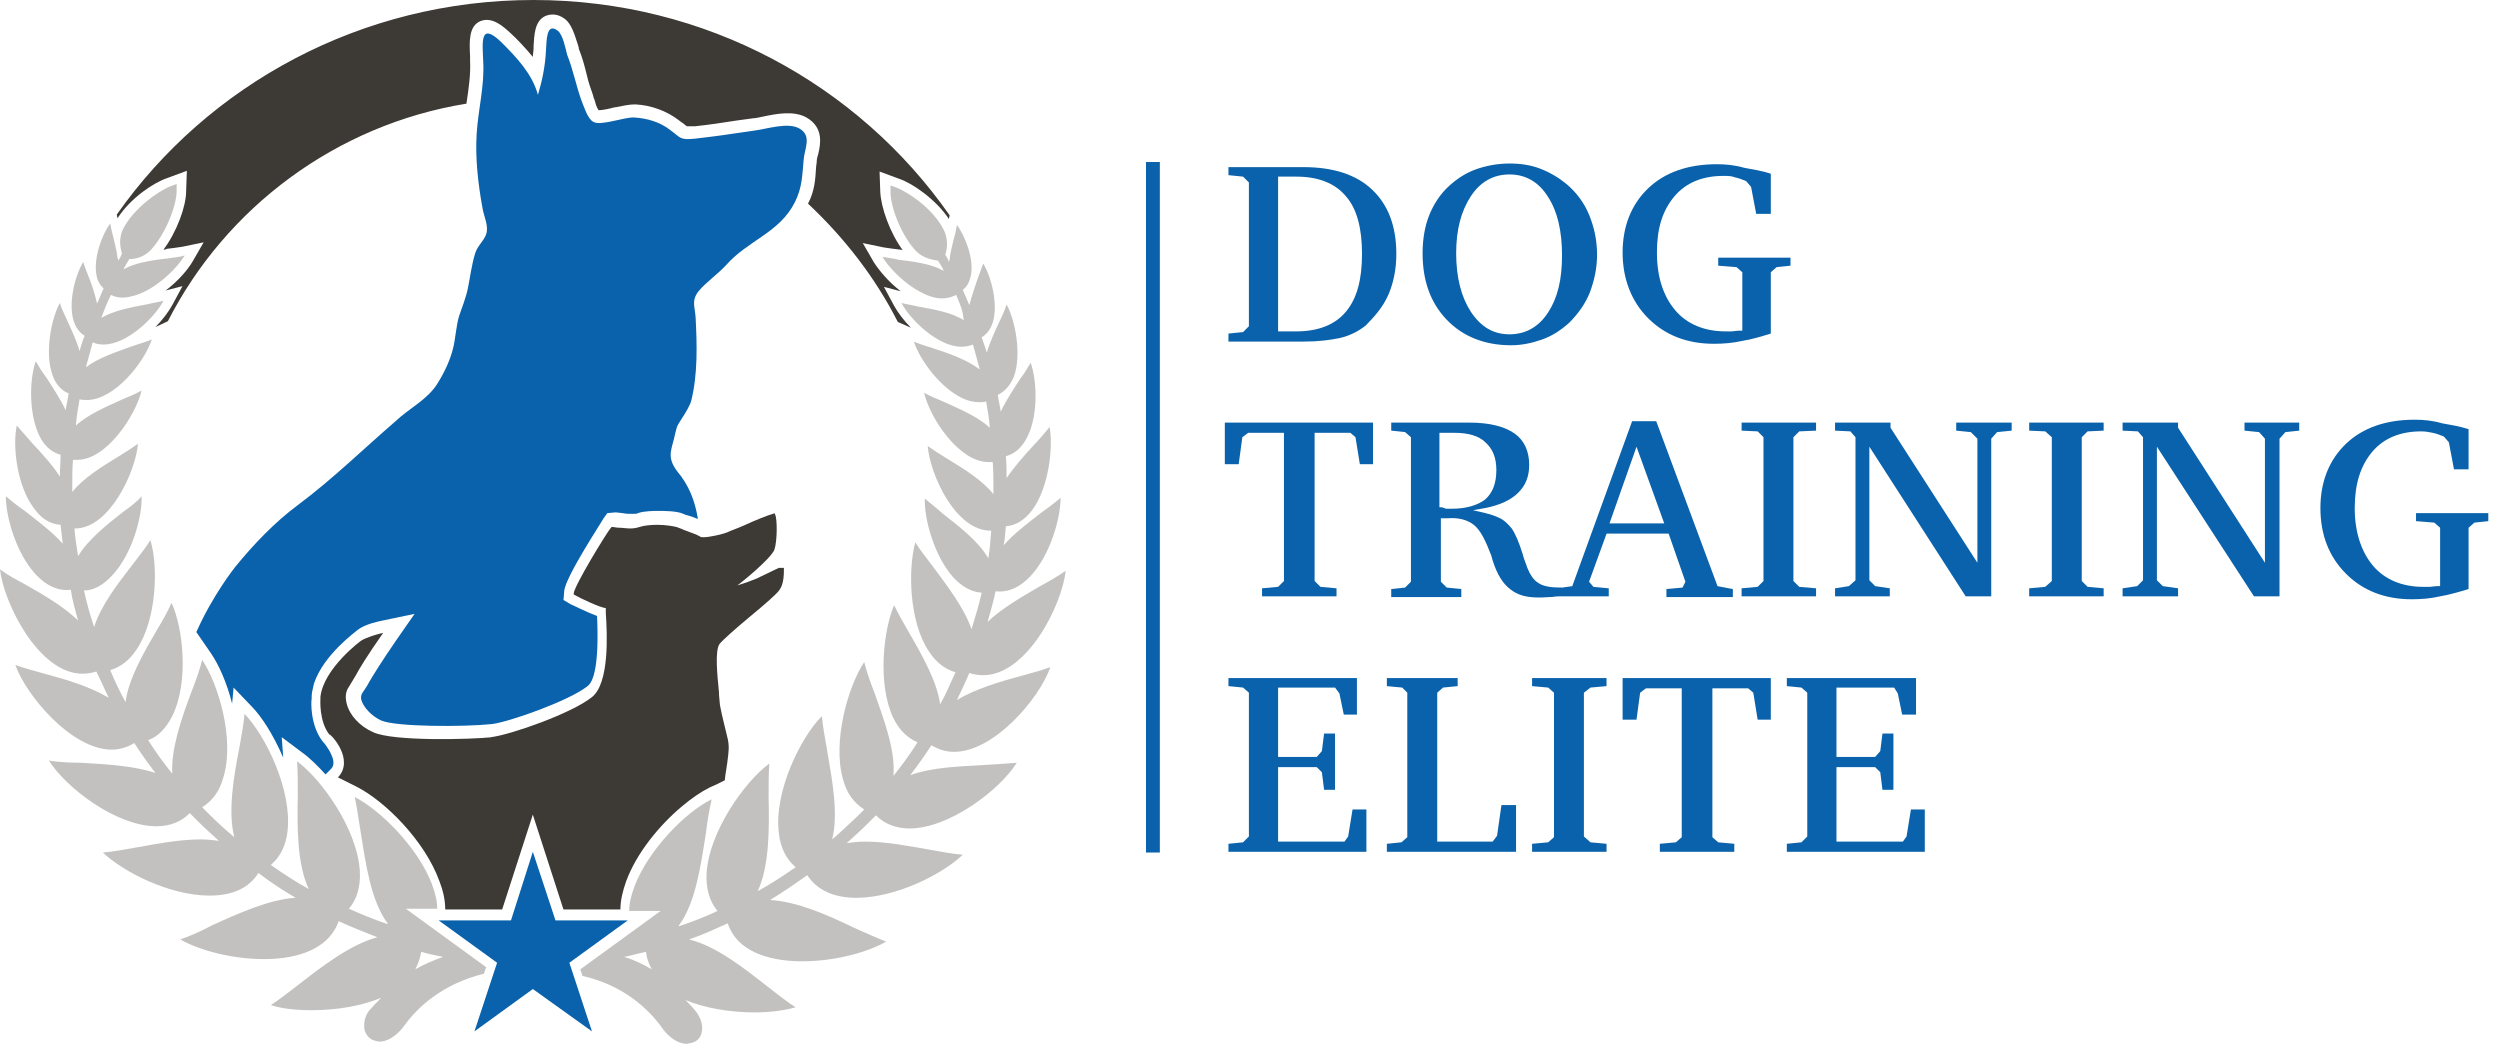 <svg width="109" height="46" viewBox="0 0 109 46" fill="none" xmlns="http://www.w3.org/2000/svg">
<g clip-path="url(#clip0_3829_7300)">
<path d="M50.569 7.064H49.965V37.17H50.569V7.064Z" fill="#0962AB"/>
<path d="M60.53 12.856C60.753 12.347 60.88 11.743 60.88 11.074C60.88 9.865 60.53 8.942 59.83 8.274C59.13 7.605 58.111 7.287 56.839 7.287H53.56V7.637L54.197 7.701L54.452 7.955V14.225L54.197 14.479L53.56 14.543V14.893H56.839C57.475 14.893 57.984 14.829 58.43 14.734C58.843 14.639 59.225 14.448 59.544 14.193C59.957 13.779 60.307 13.366 60.53 12.856ZM58.684 13.588C58.207 14.161 57.475 14.448 56.52 14.448H55.725V7.701H56.52C57.475 7.701 58.207 7.987 58.684 8.56C59.162 9.101 59.384 9.96 59.384 11.074C59.384 12.188 59.162 13.015 58.684 13.588Z" fill="#0962AB"/>
<path d="M69.313 12.762C69.504 12.253 69.632 11.712 69.632 11.107C69.632 10.47 69.504 9.898 69.281 9.357C69.059 8.816 68.709 8.37 68.295 8.02C67.945 7.734 67.563 7.511 67.149 7.352C66.735 7.193 66.29 7.129 65.812 7.129C65.303 7.129 64.794 7.224 64.349 7.383C63.903 7.543 63.521 7.797 63.171 8.115C62.789 8.466 62.503 8.911 62.312 9.388C62.121 9.866 62.025 10.439 62.025 11.043C62.025 12.253 62.376 13.207 63.076 13.939C63.776 14.671 64.731 15.053 65.876 15.053C66.353 15.053 66.799 14.958 67.245 14.799C67.69 14.639 68.072 14.385 68.422 14.067C68.804 13.685 69.122 13.239 69.313 12.762ZM67.499 13.621C67.085 14.258 66.513 14.576 65.812 14.576C65.112 14.576 64.571 14.258 64.126 13.589C63.712 12.953 63.489 12.094 63.489 11.043C63.489 9.993 63.712 9.197 64.126 8.561C64.54 7.925 65.112 7.606 65.812 7.606C66.513 7.606 67.085 7.925 67.499 8.593C67.913 9.229 68.104 10.089 68.104 11.139C68.104 12.189 67.913 12.985 67.499 13.621Z" fill="#0962AB"/>
<path d="M74.852 7.16C73.61 7.16 72.592 7.51 71.86 8.21C71.128 8.911 70.746 9.865 70.746 11.011C70.746 12.157 71.128 13.143 71.86 13.875C72.592 14.607 73.547 14.989 74.724 14.989C75.138 14.989 75.552 14.957 75.965 14.862C76.379 14.798 76.793 14.671 77.207 14.543V11.87L77.461 11.647L78.066 11.584V11.234H74.915V11.584L75.711 11.647L75.965 11.87V14.416H75.87C75.711 14.416 75.583 14.448 75.488 14.448C75.361 14.448 75.297 14.448 75.233 14.448C74.31 14.448 73.547 14.13 73.037 13.525C72.528 12.92 72.242 12.093 72.242 11.011C72.242 9.929 72.496 9.165 73.006 8.56C73.515 7.956 74.247 7.669 75.138 7.669C75.329 7.669 75.488 7.669 75.647 7.733C75.806 7.765 75.965 7.828 76.124 7.892L76.156 7.924L76.347 8.147L76.57 9.324H77.207V7.574C76.825 7.447 76.411 7.383 76.061 7.319C75.615 7.192 75.233 7.16 74.852 7.16Z" fill="#0962AB"/>
<path d="M58.876 18.871L59.099 19.062L59.29 20.24H59.863V18.426H53.402V20.24H54.007L54.166 19.062L54.421 18.871H55.98V25.332L55.725 25.586L55.025 25.65V26H58.272V25.65L57.571 25.586L57.317 25.332V18.871H58.876Z" fill="#0962AB"/>
<path d="M64.254 22.881C64.541 23.104 64.764 23.549 65.018 24.218L65.082 24.441C65.273 25.045 65.527 25.459 65.877 25.714C66.005 25.809 66.164 25.905 66.387 25.968C66.737 26.064 67.119 26.064 67.564 26.032C67.723 26.032 67.882 26 68.073 25.968V25.618H68.041C67.596 25.618 67.278 25.555 67.087 25.427C66.864 25.3 66.705 25.045 66.578 24.727C66.546 24.6 66.45 24.409 66.387 24.154C66.228 23.645 66.068 23.263 65.909 23.04C65.782 22.881 65.623 22.722 65.464 22.627C65.273 22.531 65.05 22.436 64.764 22.372L64.223 22.245L64.764 22.149C65.4 22.022 65.877 21.799 66.196 21.481C66.514 21.163 66.673 20.781 66.673 20.272C66.673 19.667 66.45 19.19 66.037 18.903C65.591 18.585 64.923 18.426 64.063 18.426H60.658V18.776L61.263 18.84L61.517 19.062V25.363L61.263 25.618L60.658 25.682V26.032H63.713V25.682L63.077 25.618L62.822 25.363V22.595H63.141C63.586 22.563 63.968 22.659 64.254 22.881ZM62.854 22.117H62.759V18.871H63.427C64 18.871 64.477 18.999 64.764 19.285C65.082 19.572 65.241 19.953 65.241 20.494C65.241 21.067 65.082 21.481 64.764 21.767C64.445 22.022 63.936 22.181 63.3 22.181C63.172 22.181 63.109 22.181 63.045 22.181C62.95 22.149 62.886 22.117 62.854 22.117Z" fill="#0962AB"/>
<path d="M67.883 25.651V26.001H70.142V25.651L69.474 25.587L69.283 25.365L70.047 23.264H72.752L73.484 25.365L73.357 25.619L72.656 25.683V26.033H75.552V25.683L74.884 25.556L72.211 18.363H71.161L68.551 25.556L67.883 25.651ZM71.352 19.477L72.561 22.819H70.174L71.352 19.477Z" fill="#0962AB"/>
<path d="M79.18 18.426H75.934V18.776L76.634 18.808L76.888 19.062V25.332L76.634 25.586L75.934 25.65V26H79.18V25.65L78.448 25.586L78.193 25.332V19.062L78.448 18.808L79.18 18.776V18.426Z" fill="#0962AB"/>
<path d="M87.709 18.776V18.426H85.291V18.776L85.927 18.84L86.214 19.126V24.536L82.427 18.649V18.426H80.008V18.776L80.676 18.808L80.899 19.062V25.3L80.612 25.555L80.008 25.65V26H82.395V25.65L81.758 25.555L81.504 25.3V19.476L85.704 26H86.818V19.126L87.073 18.84L87.709 18.776Z" fill="#0962AB"/>
<path d="M91.719 18.426H88.473V18.776L89.173 18.808L89.459 19.062V25.332L89.173 25.586L88.473 25.65V26H91.719V25.65L91.019 25.586L90.764 25.332V19.062L91.019 18.808L91.719 18.776V18.426Z" fill="#0962AB"/>
<path d="M100.246 18.776V18.426H97.86V18.776L98.496 18.84L98.751 19.126V24.536L94.964 18.649V18.426H92.545V18.776L93.213 18.808L93.436 19.062V25.3L93.181 25.555L92.545 25.65V26H94.964V25.65L94.295 25.555L94.041 25.3V19.476L98.273 26H99.387V19.126L99.642 18.84L100.246 18.776Z" fill="#0962AB"/>
<path d="M105.275 18.299C104.034 18.299 103.016 18.649 102.284 19.349C101.552 20.049 101.17 21.004 101.17 22.15C101.17 23.327 101.552 24.282 102.284 25.014C103.016 25.746 103.97 26.128 105.148 26.128C105.562 26.128 105.975 26.096 106.389 26C106.771 25.937 107.217 25.809 107.63 25.682V23.009L107.885 22.786L108.49 22.722V22.372H105.339V22.722L106.135 22.786L106.389 23.009V25.555H106.294C106.135 25.555 106.007 25.587 105.912 25.587C105.784 25.587 105.721 25.587 105.657 25.587C104.734 25.587 103.97 25.268 103.461 24.664C102.952 24.059 102.666 23.2 102.666 22.15C102.666 21.099 102.92 20.304 103.429 19.699C103.939 19.094 104.671 18.808 105.562 18.808C105.753 18.808 105.912 18.84 106.071 18.872C106.23 18.904 106.389 18.967 106.548 19.031L106.58 19.063L106.771 19.285L106.994 20.463H107.63V18.712C107.248 18.585 106.835 18.522 106.485 18.458C106.039 18.331 105.657 18.299 105.275 18.299Z" fill="#0962AB"/>
<path d="M53.56 37.139H59.575V35.293H58.971L58.78 36.47L58.621 36.693H55.725V33.447H57.411L57.634 33.67L57.73 34.434H58.207V31.983H57.73L57.634 32.747L57.411 33.002H55.725V29.978H58.207L58.398 30.233L58.589 31.156H59.162V29.564H53.56V29.915L54.197 29.978L54.452 30.201V36.47L54.197 36.725L53.56 36.789V37.139Z" fill="#0962AB"/>
<path d="M62.917 29.978L63.554 29.915V29.564H60.467V29.915L61.135 29.978L61.358 30.201V36.502L61.103 36.725L60.467 36.789V37.139H66.1V35.102H65.463L65.272 36.439L65.081 36.693H62.663V30.201L62.917 29.978Z" fill="#0962AB"/>
<path d="M70.045 29.564H66.799V29.915L67.499 29.978L67.754 30.201V36.502L67.499 36.725L66.799 36.789V37.139H70.045V36.789L69.345 36.725L69.058 36.47V30.201L69.345 29.978L70.045 29.915V29.564Z" fill="#0962AB"/>
<path d="M76.22 30.01L76.443 30.201L76.634 31.378H77.207V29.564H70.746V31.378H71.351L71.51 30.201L71.764 30.01H73.324V36.502L73.069 36.725L72.369 36.789V37.139H75.615V36.789L74.915 36.725L74.66 36.502V30.01H76.22Z" fill="#0962AB"/>
<path d="M77.906 37.139H83.921V35.293H83.316L83.126 36.47L82.966 36.693H80.07V33.447H81.757L81.98 33.67L82.075 34.434H82.553V31.983H82.075L81.98 32.747L81.757 33.002H80.07V29.978H82.585L82.744 30.233L82.934 31.156H83.539V29.564H77.906V29.915L78.543 29.978L78.797 30.201V36.47L78.543 36.725L77.906 36.789V37.139Z" fill="#0962AB"/>
<path d="M41.69 12.858C41.436 12.985 41.149 13.049 40.799 12.985C39.876 12.794 38.858 11.839 38.476 11.203C38.699 11.235 38.953 11.266 39.208 11.33C39.781 11.394 40.449 11.489 40.959 11.712C40.959 11.712 40.99 11.744 41.149 11.807C41.086 11.648 40.99 11.521 40.895 11.362C40.608 11.33 40.227 11.235 39.94 10.948C39.304 10.28 38.826 9.039 38.826 8.37V8.084L39.081 8.179C39.654 8.402 40.704 9.134 41.149 10.025C41.34 10.407 41.309 10.821 41.213 11.107C41.277 11.203 41.34 11.298 41.372 11.426L41.404 11.298C41.436 10.98 41.531 10.662 41.595 10.375C41.659 10.184 41.69 9.993 41.722 9.803C42.072 10.28 42.486 11.298 42.327 12.03C42.263 12.285 42.168 12.508 41.977 12.635C42.072 12.858 42.168 13.08 42.263 13.303C42.359 12.921 42.518 12.476 42.645 12.094C42.741 11.871 42.804 11.648 42.868 11.489C43.218 12.062 43.536 13.271 43.282 14.067C43.186 14.353 43.027 14.576 42.804 14.704C42.868 14.926 42.963 15.149 43.027 15.372C43.154 14.926 43.377 14.449 43.568 14.035C43.695 13.781 43.823 13.494 43.886 13.271C44.268 13.972 44.555 15.467 44.205 16.422C44.045 16.804 43.823 17.058 43.504 17.218C43.536 17.472 43.6 17.695 43.632 17.95C43.855 17.472 44.173 16.995 44.459 16.549C44.65 16.295 44.809 16.04 44.937 15.817C45.223 16.613 45.287 18.236 44.714 19.191C44.491 19.573 44.205 19.795 43.855 19.891C43.886 20.209 43.886 20.527 43.886 20.846C44.236 20.336 44.682 19.827 45.096 19.382C45.35 19.127 45.573 18.841 45.764 18.618C45.923 19.509 45.732 21.259 45 22.246C44.682 22.66 44.3 22.914 43.855 22.946C43.823 23.233 43.823 23.487 43.759 23.773C44.205 23.264 44.841 22.787 45.414 22.341C45.732 22.119 46.019 21.896 46.241 21.705C46.241 22.596 45.796 24.187 44.937 25.11C44.459 25.619 43.95 25.842 43.409 25.779C43.313 26.224 43.186 26.669 43.059 27.115C43.695 26.51 44.587 26.001 45.35 25.556C45.764 25.333 46.146 25.11 46.464 24.887C46.305 26.383 44.777 29.438 42.868 29.438C42.677 29.438 42.454 29.407 42.263 29.343C42.104 29.725 41.913 30.107 41.722 30.52C42.518 30.043 43.568 29.725 44.523 29.47C45 29.343 45.446 29.215 45.796 29.088C45.318 30.457 43.345 32.78 41.595 32.78C41.245 32.78 40.927 32.684 40.608 32.493C40.322 32.939 40.004 33.385 39.685 33.798C40.64 33.448 41.85 33.416 42.932 33.353C43.441 33.321 43.95 33.289 44.332 33.257C43.568 34.467 41.372 36.121 39.654 36.121C39.081 36.121 38.572 35.931 38.19 35.549C38.062 35.676 37.935 35.803 37.808 35.931C37.521 36.217 37.203 36.503 36.917 36.758C37.171 36.726 37.426 36.694 37.712 36.694C38.635 36.694 39.622 36.885 40.513 37.044C41.054 37.14 41.563 37.235 41.977 37.267C41.118 38.095 39.081 39.145 37.331 39.145C36.344 39.145 35.612 38.795 35.198 38.158C34.657 38.54 34.148 38.89 33.575 39.24C34.753 39.304 36.121 39.909 37.235 40.45C37.744 40.672 38.222 40.895 38.635 41.054C37.871 41.5 36.439 41.913 34.975 41.913C33.957 41.913 32.207 41.691 31.729 40.259C31.157 40.513 30.616 40.768 30.043 40.959C31.22 41.245 32.429 42.2 33.48 43.027C33.925 43.377 34.339 43.696 34.689 43.919C34.243 44.046 33.607 44.141 32.907 44.141C31.825 44.141 30.711 43.95 29.884 43.6C30.011 43.727 30.17 43.887 30.297 44.046C30.552 44.332 30.679 44.746 30.584 45.064C30.52 45.287 30.329 45.446 30.106 45.478C30.043 45.478 30.011 45.51 29.947 45.51C29.406 45.51 28.961 44.969 28.865 44.81C28.292 44.014 27.21 42.964 25.396 42.55L25.301 42.264L28.802 39.718H27.433C27.433 39.367 27.529 39.017 27.656 38.667C28.261 37.044 29.915 35.389 31.029 34.849C30.934 35.262 30.838 35.803 30.775 36.344C30.552 37.745 30.329 39.367 29.597 40.354V40.386C30.17 40.195 30.743 39.972 31.284 39.718C30.934 39.304 30.775 38.731 30.806 38.095C30.902 36.281 32.461 34.085 33.543 33.289C33.511 33.703 33.511 34.244 33.511 34.785C33.543 36.153 33.543 37.776 33.034 38.858C33.607 38.54 34.148 38.19 34.689 37.808C34.275 37.458 34.021 36.949 33.957 36.312C33.734 34.53 34.912 32.143 35.835 31.221C35.867 31.634 35.962 32.143 36.057 32.684C36.28 33.989 36.567 35.485 36.28 36.599C36.662 36.281 37.012 35.931 37.394 35.58C37.49 35.485 37.585 35.389 37.681 35.294C37.235 35.008 36.917 34.594 36.758 33.989C36.28 32.334 36.98 29.916 37.681 28.865C37.776 29.247 37.935 29.725 38.126 30.202C38.54 31.38 39.049 32.716 38.953 33.83C39.335 33.353 39.685 32.875 40.004 32.366C39.558 32.175 39.208 31.825 38.953 31.316C38.253 29.852 38.508 27.497 38.985 26.383C39.145 26.733 39.367 27.115 39.622 27.561C40.195 28.547 40.863 29.725 40.99 30.711C41.245 30.266 41.436 29.788 41.659 29.311C41.213 29.184 40.831 28.897 40.513 28.42C39.622 27.115 39.59 24.792 39.908 23.646C40.099 23.965 40.386 24.314 40.672 24.696C41.309 25.556 42.041 26.51 42.359 27.433C42.518 26.924 42.677 26.383 42.804 25.842C42.359 25.81 41.945 25.587 41.563 25.174C40.736 24.251 40.29 22.628 40.322 21.737C40.545 21.928 40.831 22.15 41.118 22.405C41.85 22.978 42.677 23.614 43.091 24.346C43.154 23.965 43.186 23.551 43.218 23.137H43.186C41.659 23.137 40.545 20.686 40.449 19.445C40.672 19.605 40.959 19.795 41.277 19.986C42.009 20.432 42.836 20.941 43.313 21.546C43.313 21.45 43.313 21.355 43.313 21.259C43.313 20.878 43.313 20.496 43.282 20.145C43.218 20.145 43.154 20.145 43.091 20.145C41.818 20.145 40.545 18.236 40.29 17.122C40.513 17.25 40.799 17.377 41.118 17.504C41.818 17.822 42.645 18.172 43.154 18.65V18.618C43.123 18.236 43.059 17.854 42.995 17.504C42.9 17.536 42.773 17.536 42.677 17.536C41.468 17.536 40.163 15.881 39.845 14.894C40.067 14.99 40.354 15.085 40.672 15.181C41.372 15.404 42.168 15.69 42.709 16.104V16.072C42.613 15.722 42.518 15.372 42.422 15.022C42.263 15.085 42.104 15.117 41.913 15.117C40.895 15.117 39.685 13.94 39.304 13.208C39.526 13.271 39.781 13.303 40.036 13.367C40.736 13.494 41.499 13.621 42.041 13.972L42.009 13.908C41.977 13.494 41.818 13.176 41.69 12.858ZM28.42 42.264C28.292 42.041 28.197 41.786 28.165 41.5C27.847 41.563 27.529 41.659 27.21 41.723C27.656 41.85 28.038 42.041 28.42 42.264Z" fill="#C2C1C0"/>
<path d="M4.837 12.857C4.678 13.175 4.551 13.493 4.424 13.843L4.392 13.875C4.901 13.557 5.697 13.398 6.397 13.271C6.651 13.207 6.906 13.175 7.129 13.111C6.747 13.843 5.537 15.021 4.519 15.021C4.328 15.021 4.169 14.989 4.042 14.925C3.946 15.275 3.851 15.626 3.755 15.976V16.008C4.296 15.594 5.092 15.339 5.792 15.085C6.079 14.989 6.397 14.894 6.62 14.798C6.301 15.785 4.996 17.44 3.787 17.44C3.692 17.44 3.564 17.44 3.469 17.408C3.405 17.79 3.342 18.14 3.31 18.522V18.553C3.819 18.076 4.646 17.726 5.347 17.408C5.665 17.28 5.951 17.153 6.174 17.026C5.919 18.108 4.646 20.049 3.373 20.049C3.31 20.049 3.246 20.049 3.182 20.049C3.151 20.431 3.151 20.781 3.151 21.163C3.151 21.259 3.151 21.354 3.151 21.45C3.628 20.845 4.455 20.336 5.187 19.89C5.506 19.699 5.792 19.508 6.015 19.349C5.919 20.558 4.774 23.041 3.278 23.041H3.246C3.278 23.454 3.342 23.836 3.405 24.25C3.819 23.55 4.646 22.882 5.378 22.309C5.697 22.086 5.983 21.863 6.174 21.64C6.206 22.532 5.76 24.155 4.901 25.078C4.519 25.491 4.105 25.746 3.66 25.746C3.787 26.287 3.914 26.796 4.105 27.337C4.392 26.414 5.124 25.459 5.792 24.6C6.079 24.218 6.365 23.868 6.556 23.55C6.906 24.664 6.842 27.019 5.951 28.324C5.633 28.801 5.251 29.087 4.806 29.215C4.996 29.692 5.219 30.138 5.474 30.615C5.601 29.597 6.269 28.451 6.842 27.464C7.097 27.051 7.32 26.637 7.479 26.287C7.988 27.369 8.243 29.756 7.511 31.22C7.256 31.729 6.906 32.111 6.46 32.27C6.779 32.779 7.129 33.256 7.511 33.734C7.447 32.652 7.924 31.283 8.37 30.106C8.561 29.628 8.72 29.151 8.815 28.769C9.516 29.819 10.248 32.238 9.738 33.893C9.579 34.498 9.261 34.911 8.815 35.198C8.911 35.293 9.006 35.389 9.102 35.484C9.452 35.834 9.834 36.184 10.216 36.502C9.929 35.389 10.184 33.893 10.438 32.588C10.534 32.047 10.629 31.538 10.661 31.124C11.584 32.079 12.73 34.434 12.539 36.216C12.475 36.853 12.221 37.362 11.807 37.712C12.348 38.094 12.889 38.444 13.462 38.762C12.953 37.68 12.953 36.089 12.984 34.688C12.984 34.148 12.984 33.606 12.953 33.193C14.035 33.988 15.594 36.184 15.69 37.998C15.721 38.667 15.562 39.208 15.212 39.621C15.785 39.876 16.326 40.099 16.899 40.29V40.258C16.167 39.271 15.944 37.648 15.721 36.248C15.626 35.707 15.562 35.166 15.467 34.752C16.549 35.293 18.235 36.948 18.84 38.571C18.968 38.921 19.063 39.271 19.063 39.621H17.695L21.195 42.167L21.1 42.454C19.286 42.899 18.204 43.918 17.631 44.713C17.503 44.904 17.058 45.413 16.549 45.413C16.485 45.413 16.453 45.413 16.39 45.382C16.167 45.35 16.008 45.191 15.912 44.968C15.817 44.65 15.912 44.204 16.199 43.95C16.326 43.79 16.485 43.663 16.612 43.504C15.785 43.854 14.703 44.045 13.589 44.045C12.921 44.045 12.284 43.981 11.807 43.822C12.157 43.599 12.602 43.249 13.016 42.931C14.035 42.136 15.276 41.181 16.453 40.862C15.88 40.64 15.308 40.417 14.767 40.162C14.257 41.594 12.539 41.817 11.521 41.817C10.057 41.817 8.624 41.404 7.861 40.958C8.243 40.831 8.752 40.608 9.229 40.353C10.343 39.844 11.743 39.208 12.889 39.144C12.348 38.826 11.807 38.476 11.266 38.062C10.852 38.73 10.12 39.048 9.134 39.048C7.383 39.048 5.347 37.998 4.487 37.171C4.901 37.139 5.41 37.044 5.951 36.948C6.842 36.789 7.829 36.598 8.752 36.598C9.038 36.598 9.325 36.63 9.547 36.662C9.229 36.375 8.943 36.121 8.656 35.834C8.529 35.707 8.402 35.58 8.274 35.452C7.893 35.834 7.415 36.025 6.81 36.025C5.092 36.025 2.896 34.37 2.132 33.161C2.514 33.225 3.023 33.256 3.533 33.256C4.615 33.32 5.824 33.384 6.779 33.702C6.46 33.288 6.142 32.843 5.856 32.397C5.537 32.588 5.219 32.684 4.869 32.684C3.119 32.684 1.146 30.329 0.668 28.992C1.018 29.119 1.464 29.247 1.941 29.374C2.896 29.628 3.946 29.947 4.742 30.424C4.551 30.042 4.392 29.66 4.201 29.278C4.01 29.342 3.787 29.374 3.596 29.374C1.687 29.374 0.159 26.287 0 24.823C0.286 25.046 0.7 25.268 1.114 25.491C1.909 25.937 2.769 26.446 3.405 27.051C3.278 26.605 3.151 26.16 3.087 25.714C2.546 25.778 2.037 25.555 1.559 25.046C0.7 24.123 0.255 22.532 0.255 21.64C0.477 21.831 0.764 22.054 1.082 22.277C1.655 22.723 2.291 23.2 2.737 23.709C2.705 23.423 2.673 23.168 2.641 22.882C2.196 22.85 1.814 22.627 1.496 22.181C0.732 21.195 0.541 19.445 0.732 18.553C0.923 18.776 1.146 19.031 1.4 19.317C1.814 19.763 2.291 20.272 2.61 20.781C2.61 20.463 2.641 20.145 2.641 19.826C2.291 19.731 2.005 19.508 1.782 19.126C1.241 18.172 1.273 16.549 1.559 15.753C1.687 15.976 1.846 16.23 2.037 16.485C2.323 16.93 2.641 17.408 2.864 17.885C2.896 17.631 2.96 17.408 2.992 17.153C2.673 17.026 2.419 16.739 2.291 16.358C1.941 15.403 2.228 13.907 2.61 13.207C2.673 13.43 2.801 13.684 2.928 13.971C3.119 14.384 3.342 14.862 3.469 15.307C3.533 15.085 3.596 14.862 3.692 14.639C3.469 14.512 3.31 14.289 3.214 14.003C2.96 13.207 3.278 11.998 3.628 11.425C3.692 11.616 3.755 11.807 3.851 12.029C4.01 12.411 4.137 12.825 4.233 13.239C4.328 13.016 4.424 12.793 4.519 12.57C4.36 12.443 4.233 12.22 4.201 11.966C4.074 11.234 4.455 10.215 4.806 9.738C4.837 9.897 4.869 10.088 4.933 10.311C4.996 10.597 5.092 10.916 5.124 11.234L5.156 11.361C5.219 11.266 5.283 11.17 5.315 11.043C5.219 10.725 5.187 10.343 5.378 9.961C5.824 9.102 6.874 8.338 7.447 8.115L7.702 8.02V8.306C7.702 8.974 7.224 10.184 6.588 10.884C6.301 11.202 5.919 11.297 5.633 11.297C5.537 11.457 5.474 11.584 5.378 11.743C5.537 11.679 5.569 11.648 5.569 11.648C6.079 11.425 6.747 11.329 7.32 11.266C7.574 11.234 7.861 11.202 8.052 11.138C7.67 11.775 6.651 12.73 5.728 12.921C5.378 13.016 5.092 12.984 4.837 12.857ZM18.108 42.263C18.49 42.04 18.872 41.881 19.317 41.722C18.999 41.658 18.681 41.594 18.363 41.499C18.331 41.754 18.235 42.008 18.108 42.263Z" fill="#C2C1C0"/>
<path fill-rule="evenodd" clip-rule="evenodd" d="M23.232 37.139L24.219 40.13H27.369L24.824 41.976L25.81 44.968L23.232 43.122L20.686 44.968L21.673 41.976L19.127 40.13H22.278L23.232 37.139Z" fill="#0962AB"/>
<path d="M24.314 1.336C23.805 0.954 23.836 1.813 23.805 2.195C23.773 2.863 23.645 3.5 23.454 4.136C23.2 3.214 22.532 2.513 21.863 1.845C20.909 0.922 21.036 1.845 21.068 2.673C21.131 3.755 20.845 4.773 20.781 5.855C20.718 6.905 20.845 8.019 21.036 9.069C21.099 9.451 21.322 9.865 21.195 10.215C21.099 10.501 20.813 10.724 20.718 11.042C20.558 11.552 20.495 12.124 20.399 12.57C20.336 12.92 20.113 13.493 20.017 13.779C19.89 14.193 19.858 14.766 19.763 15.148C19.636 15.689 19.381 16.23 19.063 16.739C18.617 17.439 17.853 17.789 17.249 18.362C15.848 19.571 14.48 20.908 12.984 22.022C11.998 22.754 11.075 23.709 10.247 24.727C10.247 24.727 9.261 25.968 8.561 27.559L9.197 28.482C9.547 28.991 9.897 29.787 10.12 30.678L10.184 29.978L10.947 30.774C11.425 31.251 11.934 32.078 12.348 33.033L12.284 32.142L13.175 32.81C13.493 33.033 13.843 33.383 14.194 33.765L14.416 33.542C14.48 33.479 14.639 33.32 14.448 32.906C14.321 32.62 14.13 32.397 14.13 32.397L14.098 32.365C13.525 31.665 13.557 30.614 13.589 30.455C13.589 30.424 13.589 30.392 13.589 30.36C13.589 30.169 13.652 30.01 13.684 29.819C14.098 28.546 15.53 27.527 15.594 27.464C15.689 27.4 15.912 27.209 16.708 27.05L18.076 26.764L17.28 27.909C16.58 28.928 16.294 29.405 16.103 29.723C16.008 29.914 15.912 30.042 15.785 30.233C15.753 30.296 15.721 30.392 15.753 30.519C15.848 30.837 16.198 31.219 16.612 31.41C17.249 31.697 20.24 31.697 21.45 31.569C22.213 31.474 24.823 30.551 25.619 29.914C25.873 29.723 26.128 29.023 26.032 26.859C25.523 26.668 24.918 26.35 24.887 26.35L24.568 26.159L24.6 25.777C24.632 25.172 26.319 22.627 26.319 22.595L26.478 22.372L26.828 22.34C26.923 22.34 27.082 22.372 27.146 22.372C27.273 22.404 27.433 22.404 27.592 22.404C27.687 22.404 27.783 22.404 27.814 22.372C28.101 22.276 28.483 22.276 28.769 22.276C28.928 22.276 29.533 22.276 29.788 22.404C29.851 22.436 29.947 22.467 30.074 22.499C30.201 22.531 30.329 22.595 30.424 22.627V22.595C30.297 21.831 30.042 21.163 29.533 20.558C29.024 19.89 29.31 19.571 29.438 18.903C29.533 18.489 29.565 18.521 29.756 18.203C29.883 18.012 30.106 17.63 30.138 17.471C30.424 16.325 30.392 15.052 30.329 13.843C30.297 13.366 30.138 13.111 30.456 12.697C30.806 12.284 31.283 11.965 31.665 11.552C32.62 10.47 33.988 10.151 34.657 8.815C34.975 8.178 34.975 7.669 35.039 6.969C35.07 6.491 35.42 5.919 34.848 5.6C34.339 5.314 33.416 5.632 32.874 5.696C32.015 5.823 31.156 5.95 30.297 6.046C29.628 6.11 29.692 6.014 29.215 5.664C28.769 5.314 28.196 5.155 27.655 5.123C27.242 5.091 26.191 5.505 25.873 5.314C25.619 5.187 25.459 4.646 25.332 4.327C25.109 3.691 24.982 3.023 24.727 2.386C24.664 2.132 24.537 1.495 24.314 1.336Z" fill="#0962AB"/>
<path d="M14.734 33.894L15.561 34.307C16.802 34.944 18.521 36.662 19.157 38.413C19.317 38.826 19.412 39.24 19.412 39.654H21.894L23.231 35.517L24.567 39.654H27.05C27.05 39.272 27.145 38.858 27.304 38.413C27.75 37.203 28.736 35.994 29.723 35.166C30.137 34.816 30.55 34.53 30.932 34.339L31.282 34.18L31.601 34.021C31.601 33.894 31.728 33.193 31.728 33.098C31.76 32.812 31.823 32.525 31.696 32.08C31.537 31.443 31.378 30.775 31.378 30.616C31.378 30.552 31.346 30.361 31.346 30.17C31.282 29.502 31.155 28.356 31.378 28.07C31.505 27.91 32.078 27.401 32.651 26.924C33.383 26.319 33.892 25.874 33.988 25.715C34.178 25.46 34.178 25.015 34.178 24.823V24.76H33.988H33.956C33.956 24.76 33.415 25.015 33.16 25.142C32.937 25.269 32.269 25.492 32.142 25.524C32.174 25.524 33.606 24.378 33.765 23.964C33.892 23.582 33.892 22.628 33.797 22.437L33.765 22.373L33.701 22.405C33.542 22.437 32.906 22.691 32.428 22.914C32.142 23.041 31.855 23.137 31.728 23.201C31.505 23.296 30.932 23.423 30.678 23.423C30.614 23.423 30.55 23.423 30.519 23.391C30.423 23.328 30.169 23.232 29.819 23.105C29.691 23.041 29.564 23.009 29.5 22.978C29.373 22.946 29.023 22.882 28.673 22.882C28.355 22.882 28.068 22.914 27.877 22.978C27.782 23.009 27.654 23.041 27.495 23.041C27.304 23.041 27.145 23.009 26.986 23.009C26.891 23.009 26.763 22.978 26.732 22.978H26.668L26.636 23.009C26.445 23.232 25.045 25.524 25.013 25.874V25.906L25.045 25.937C25.268 26.065 26.191 26.51 26.413 26.51C26.413 26.574 26.413 26.637 26.413 26.733C26.477 27.656 26.573 29.788 25.809 30.393C24.949 31.093 22.244 32.048 21.385 32.143H21.449C20.526 32.239 17.121 32.334 16.261 31.92C15.688 31.666 15.243 31.189 15.116 30.679C15.052 30.425 15.052 30.17 15.211 29.947C15.307 29.788 15.402 29.629 15.498 29.47C15.688 29.12 15.975 28.642 16.707 27.592C16.42 27.656 16.007 27.783 15.784 27.91C15.752 27.91 14.097 29.152 13.97 30.393C13.97 30.425 13.97 30.456 13.97 30.488C13.97 30.488 13.906 31.443 14.352 32.016C14.447 32.016 15.466 33.13 14.734 33.894Z" fill="#3D3935"/>
<path d="M39.144 14.035L39.208 14.066L39.717 14.289C39.399 13.971 39.144 13.621 38.985 13.335L38.539 12.507L39.271 12.698C38.73 12.284 38.317 11.775 38.094 11.425L37.617 10.598L38.539 10.789C38.73 10.82 38.985 10.852 39.24 10.884C39.271 10.884 39.335 10.884 39.367 10.916C38.794 10.152 38.412 9.038 38.38 8.37L38.349 7.479L39.208 7.797C39.781 7.988 40.799 8.688 41.372 9.547L41.404 9.388C37.426 3.692 30.774 0 23.264 0C15.753 0 9.07 3.692 5.092 9.356L5.124 9.516C5.696 8.624 6.715 7.956 7.288 7.765L8.147 7.447L8.115 8.338C8.115 9.006 7.701 10.12 7.129 10.884C7.192 10.884 7.224 10.884 7.256 10.852C7.51 10.82 7.765 10.789 7.956 10.757L8.879 10.566L8.402 11.393C8.179 11.775 7.765 12.252 7.224 12.666L7.956 12.475L7.51 13.303C7.351 13.589 7.097 13.939 6.779 14.257L7.256 14.035L7.32 14.003C9.834 9.07 14.639 5.442 20.336 4.519C20.431 3.883 20.527 3.246 20.495 2.641C20.495 2.578 20.495 2.514 20.495 2.45C20.463 1.814 20.431 1.146 20.94 0.923C21.482 0.7 21.991 1.209 22.213 1.4C22.564 1.719 22.914 2.1 23.232 2.482C23.232 2.355 23.264 2.228 23.264 2.1C23.264 2.069 23.264 2.037 23.264 2.005C23.296 1.559 23.296 0.923 23.773 0.7C23.932 0.636 24.25 0.541 24.632 0.827C24.919 1.05 25.046 1.496 25.173 1.878C25.205 1.973 25.237 2.069 25.237 2.132C25.396 2.514 25.491 2.896 25.587 3.278C25.651 3.564 25.746 3.851 25.841 4.105C25.841 4.137 25.873 4.169 25.873 4.233C25.905 4.296 25.937 4.392 25.969 4.519C26 4.646 26.064 4.742 26.096 4.806C26.255 4.806 26.573 4.742 26.796 4.678H26.828C27.146 4.615 27.433 4.551 27.687 4.551C28.387 4.583 29.056 4.837 29.565 5.219C29.66 5.283 29.724 5.347 29.788 5.378C29.851 5.442 29.915 5.474 29.947 5.506C29.947 5.506 30.01 5.506 30.297 5.506C30.901 5.442 31.538 5.347 32.143 5.251C32.365 5.219 32.588 5.187 32.843 5.156C32.938 5.156 33.066 5.124 33.225 5.092C33.829 4.965 34.593 4.806 35.166 5.124C35.93 5.569 35.771 6.301 35.675 6.715C35.643 6.81 35.612 6.938 35.612 7.001C35.612 7.129 35.58 7.224 35.58 7.32C35.548 7.829 35.516 8.338 35.23 8.879C36.821 10.375 38.157 12.093 39.144 14.035Z" fill="#3D3935"/>
</g>
<defs>
<clipPath id="clip0_3829_7300">
<rect width="108.49" height="45.509" fill="white"/>
</clipPath>
</defs>
</svg>
